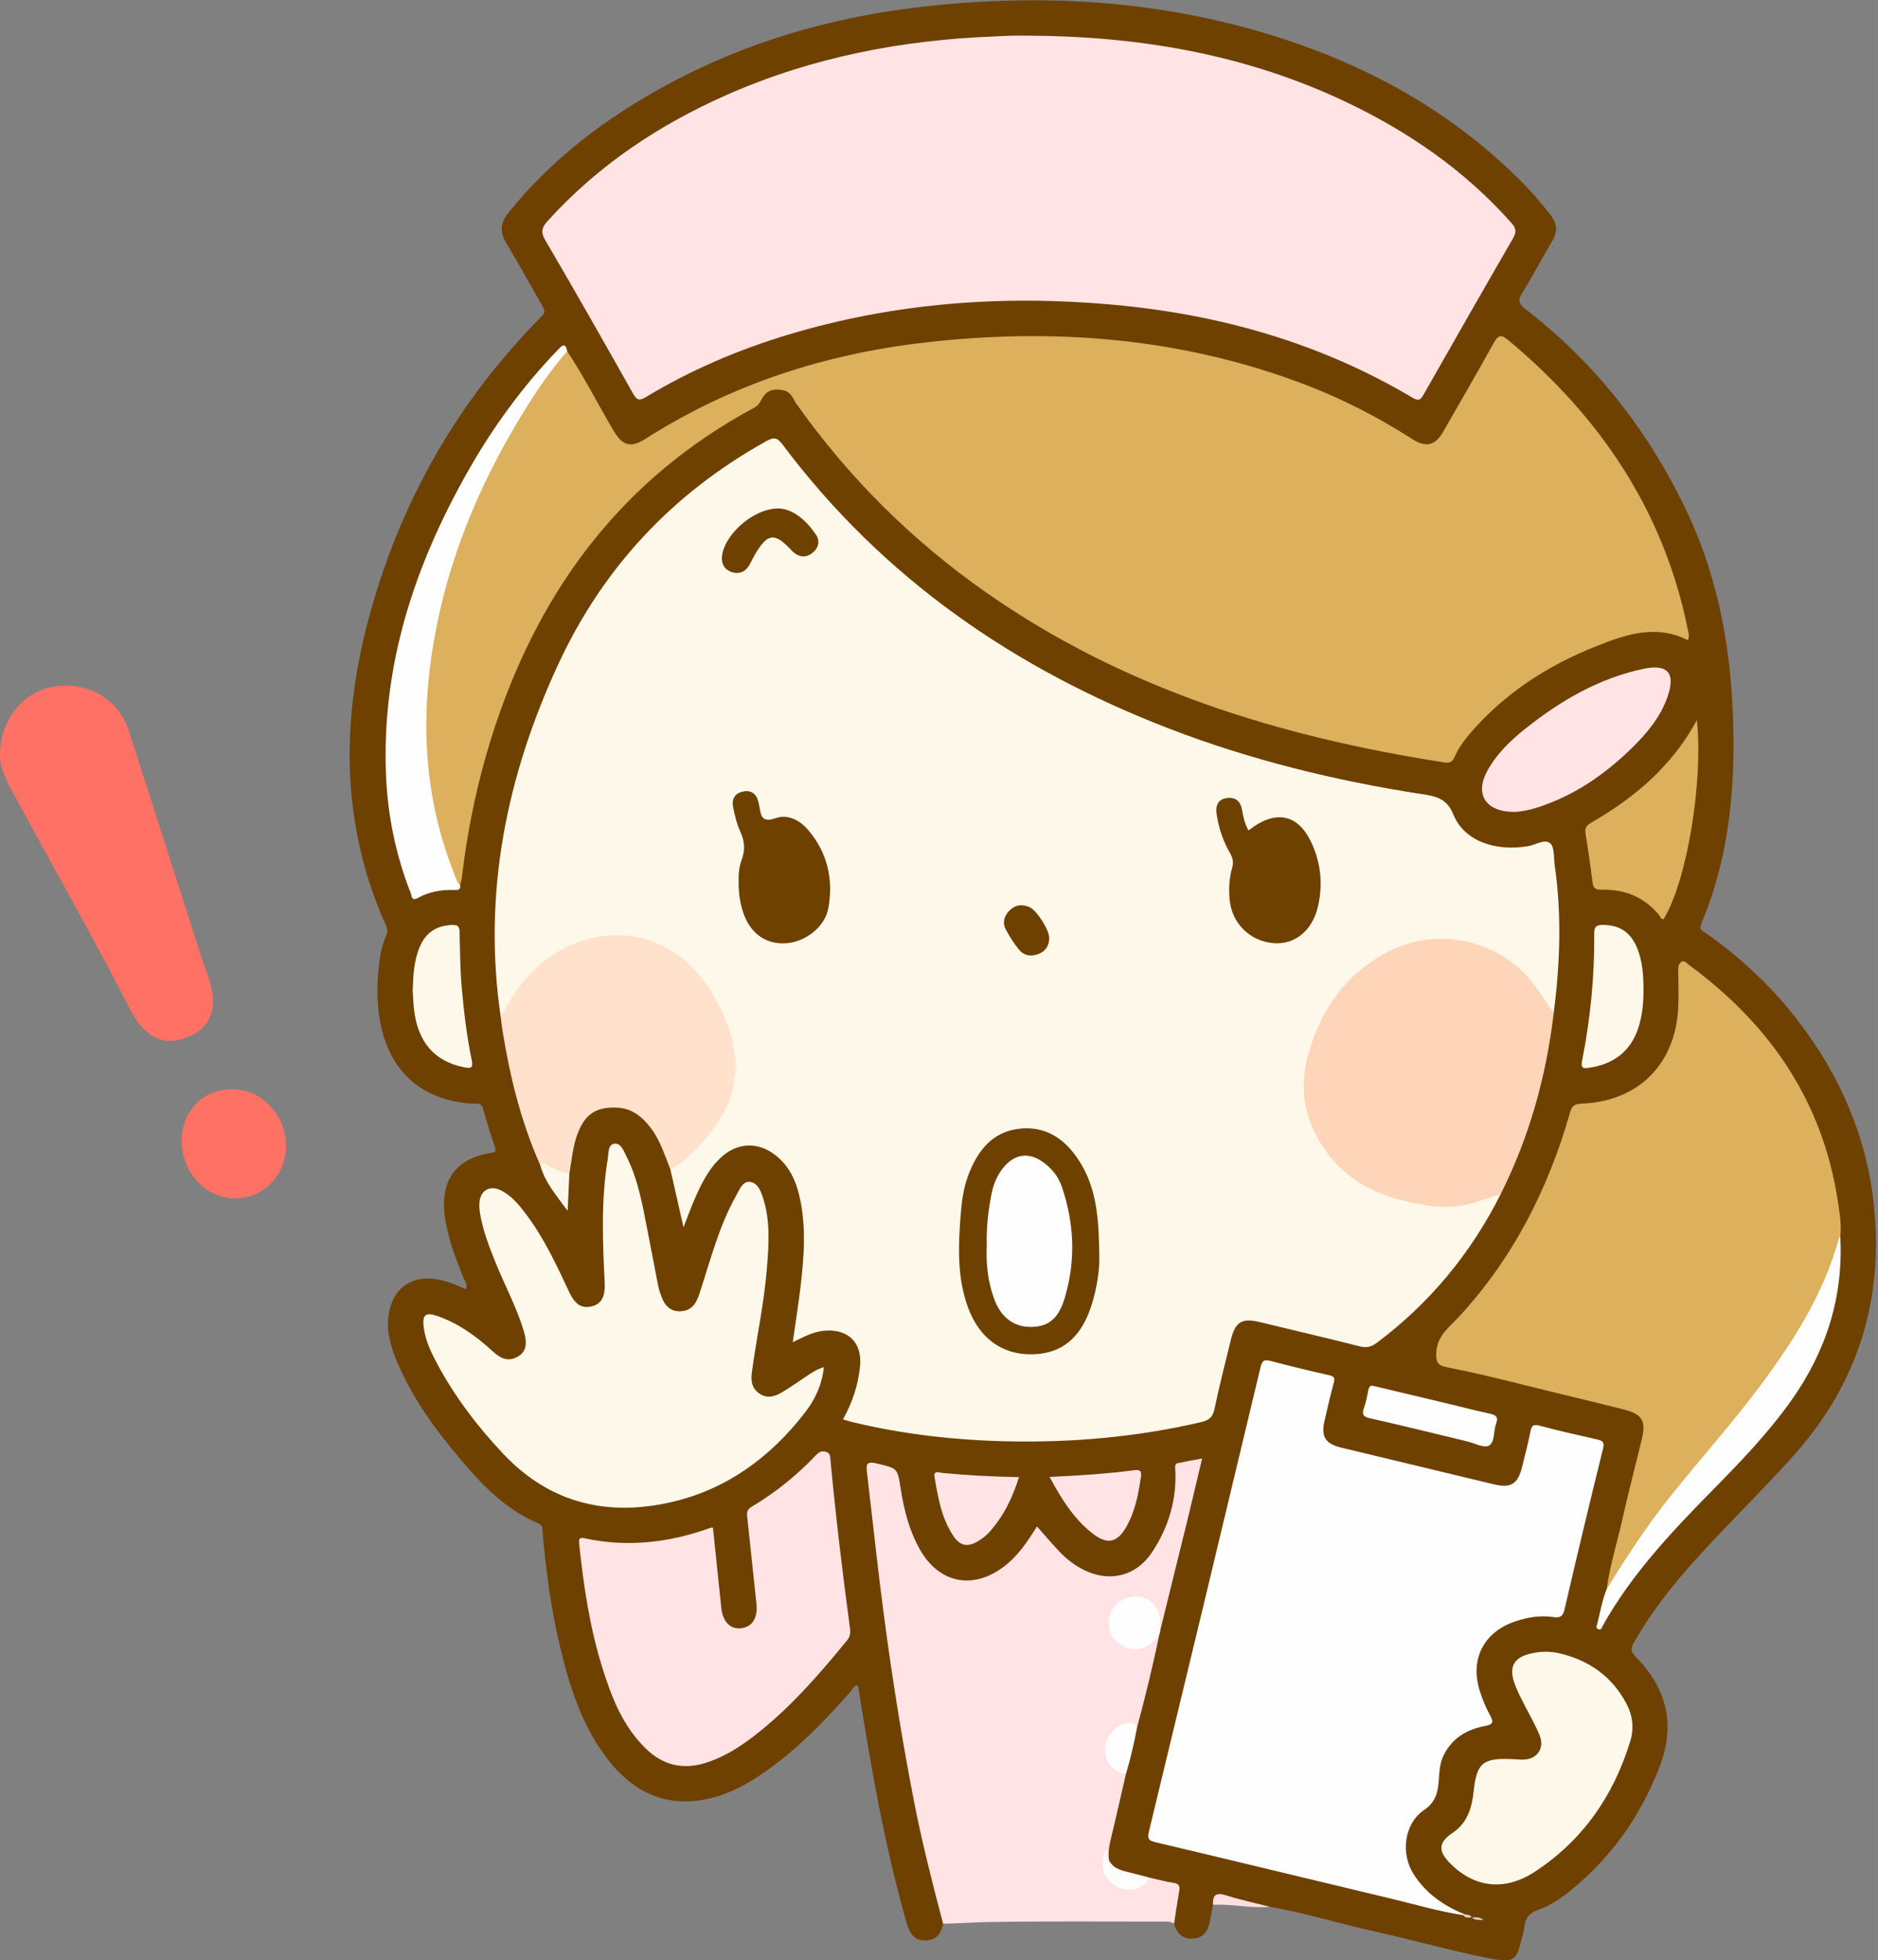 <?xml version="1.0" encoding="UTF-8"?>
<!DOCTYPE svg PUBLIC "-//W3C//DTD SVG 1.1//EN" "http://www.w3.org/Graphics/SVG/1.1/DTD/svg11.dtd">
<svg version="1.1" xmlns="http://www.w3.org/2000/svg" xmlns:xlink="http://www.w3.org/1999/xlink" x="0" y="0" width="891" height="930" viewBox="0, 0, 891, 930">
  <rect x="0" y="0" width="891" height="930" fill="#808080" stroke="none"/>
  <defs>
    <clipPath id="Clip_1">
      <path d="M0.06,0.132 L890.015,0.132 L890.015,929.94 L0.06,929.94 z"/>
    </clipPath>
  </defs>
  <g id="Layer_1">
    <g clip-path="url(#Clip_1)">
      <path d="M575.515,903.674 C575.023,906.261 574.525,908.848 574.041,911.437 C573.215,915.86 571.207,919.256 566.256,919.679 C561.132,920.117 558.287,917.346 557.031,912.614 C555.032,908.703 556.882,904.865 557.342,901.033 C558.005,895.515 557.705,894.896 552.255,893.584 C549.861,893.008 547.413,892.656 545.064,891.878 C541.063,890.75 536.946,890.105 532.96,888.926 C529.467,887.893 526.538,886.2 525.257,882.512 C524.357,877.64 525.329,872.911 526.454,868.218 C528.584,859.333 530.906,850.493 532.903,841.577 C534.677,834.258 536.638,826.984 538.304,819.636 C541.859,804.716 545.396,789.792 548.996,774.884 C549.079,774.349 549.218,773.828 549.381,773.315 C555.49,748.236 561.346,723.096 567.469,698.02 C567.792,696.695 569.287,694.604 566.186,694.295 C562.743,693.952 559.646,695.841 559.591,698.624 C559.411,707.918 556.893,716.697 553.973,725.403 C552.855,728.737 551.323,731.877 549.432,734.837 C539.33,750.651 522.862,753.642 507.788,742.409 C503.63,739.311 499.907,735.805 496.667,731.708 C492.581,726.539 492.489,726.689 488.709,731.9 C484.482,737.727 479.735,743.019 473.477,746.83 C460.312,754.848 444.513,751.114 436.572,737.909 C431.002,728.646 427.763,718.535 426.091,707.899 C425.729,705.595 425.194,703.314 424.984,700.992 C424.752,698.413 423.27,697.242 420.875,696.721 C412.376,694.875 412.498,695.806 413.29,703.118 C417.525,742.193 422.356,781.182 428.817,819.951 C433.556,848.385 439.111,876.659 446.795,904.476 C447.526,907.121 449.081,909.784 447.449,912.653 C446.547,917.463 444.01,920.639 438.797,920.597 C433.539,920.555 431.503,917.03 430.195,912.457 C419.607,875.445 413.079,837.607 407.074,799.589 C404.961,799.507 404.481,801.448 403.491,802.569 C390.227,817.58 376.354,831.92 359.446,842.944 C351.873,847.881 343.84,851.849 334.898,853.605 C315.424,857.43 300.321,849.991 288.545,834.925 C275.847,818.679 269.998,799.428 265.357,779.753 C261.261,762.389 259.024,744.732 257.423,726.984 C257.282,725.42 257.69,723.694 255.584,722.805 C237.398,715.131 225.127,700.566 213.125,685.826 C202.801,673.147 193.866,659.529 187.661,644.291 C184.726,637.084 183.054,629.625 184.722,621.859 C187.185,610.399 196.109,604.787 207.897,607.033 C212.461,607.903 216.742,609.634 220.994,611.651 C222.048,609.237 220.421,607.631 219.735,605.895 C215.882,596.146 212.081,586.411 210.909,575.857 C209.1,559.557 216.709,549.442 233.09,546.918 C235.262,546.584 235.442,546.132 234.786,544.173 C232.785,538.191 230.861,532.172 229.234,526.08 C228.385,522.897 226.039,523.704 224.087,523.586 C201.988,522.253 186.842,510.231 181.414,489.486 C178.636,478.869 178.597,468.074 179.864,457.252 C180.406,452.617 181.349,448.044 183.257,443.748 C183.992,442.094 183.824,440.657 183.097,439.036 C161.277,390.372 161.788,340.432 175.803,290.168 C190.734,236.619 217.653,189.706 256.924,150.136 C258.927,148.118 258.384,146.971 257.319,145.124 C251.592,135.186 246.081,125.121 240.185,115.286 C237.119,110.172 237.264,105.891 241.044,101.167 C261.565,75.523 287.17,56.174 315.785,40.581 C353.037,20.283 393.007,8.535 435.011,3.515 C494.433,-3.587 553.001,0.015 610.104,18.878 C652.715,32.954 690.819,54.755 722.569,86.911 C727.253,91.655 731.555,96.731 735.663,101.986 C738.823,106.029 739.07,109.941 736.42,114.393 C731.57,122.541 727.199,130.98 722.179,139.018 C720.019,142.476 720.514,144.129 723.631,146.534 C757.221,172.45 782.573,205.024 800.587,243.298 C816.093,276.247 821.817,311.353 822.401,347.472 C822.905,378.69 819.404,409.264 807.132,438.321 C805.867,441.317 807.998,441.719 809.451,442.743 C825.897,454.337 840.447,467.924 852.749,483.871 C872.687,509.718 885.483,538.667 888.983,571.206 C893.829,616.252 881.67,656.068 851.264,690.18 C836.185,707.096 819.881,722.824 804.686,739.611 C793.597,751.862 783.441,764.793 775.21,779.186 C773.692,781.84 773.521,783.448 775.925,785.878 C790.629,800.738 795.138,817.807 787.458,837.918 C778.578,861.169 764.829,880.751 745.617,896.513 C740.839,900.433 735.694,903.994 729.879,906.017 C725.668,907.482 723.691,909.866 723.234,914.067 C723.038,915.872 722.488,917.643 722.049,919.417 C719.458,929.882 718.813,931.452 706.143,928.971 C688.054,925.43 670.287,920.276 652.271,916.32 C635.586,912.656 619.259,907.505 602.408,904.572 C595.757,903.504 589.005,902.88 582.577,900.761 C579.178,899.64 576.836,900.19 575.515,903.674" fill="#6E4100"/>
      <path d="M550.227,774.657 C547.068,789.818 543.426,804.863 539.394,819.814 C533.314,818.296 528.74,820.429 526.444,825.854 C524.472,830.515 526.386,836.383 530.909,839.402 C532.009,840.136 533.286,840.607 534.179,841.643 C531.775,852.048 529.45,862.473 526.922,872.849 C526.129,876.104 525.723,879.302 526.186,882.61 C523.518,881.844 524.381,880.167 524.994,878.554 C523.314,884.605 524.697,889.678 529.017,892.782 C533.63,896.095 537.57,895.902 543.168,892.056 C543.853,891.585 544.57,891.174 545.276,890.742 C549.141,891.608 552.975,892.68 556.881,893.27 C559.733,893.701 559.82,895.149 559.423,897.416 C558.538,902.467 557.818,907.547 557.031,912.614 C555.419,911.462 553.567,911.635 551.738,911.636 C524.096,911.649 496.449,911.388 468.814,911.851 C461.72,911.97 454.578,912.502 447.449,912.653 C442.422,893.522 437.503,874.365 433.708,854.939 C426.911,820.141 421.576,785.115 417.288,749.927 C415.214,732.91 413.392,715.861 411.368,698.837 C410.93,695.146 410.726,693.015 415.946,694.28 C425.776,696.663 425.79,696.298 427.31,706.178 C428.859,716.251 431.352,726.071 436.407,735.032 C445.536,751.216 461.675,754.404 476.457,743.096 C483.046,738.055 487.523,731.29 491.983,724.148 C495.665,728.303 499.055,732.346 502.684,736.161 C506.26,739.921 510.395,743.026 515.136,745.22 C526.847,750.641 539.042,747.593 546.369,736.696 C554.54,724.541 558.533,710.978 557.546,696.218 C557.394,693.957 558.842,694.183 559.925,693.937 C563.145,693.204 566.41,692.669 570.339,691.928 C567.928,702.043 565.642,711.836 563.254,721.604 C558.996,739.023 554.676,756.427 550.381,773.838 C548.848,772.637 549.148,770.877 549.001,769.263 C548.47,763.427 545.479,759.766 540.651,759.07 C535.224,758.288 530.171,760.862 528.284,765.371 C526.302,770.108 527.856,775.724 531.976,778.712 C536.385,781.908 541.906,781.528 546.177,777.876 C547.482,776.76 547.904,774.49 550.227,774.657" fill="#FFE3E5"/>
      <path d="M0.014,358.843 C-0.44,342.113 10.53,328.353 25.173,325.795 C41.315,322.975 56.163,331.374 61.113,346.649 C72.59,382.071 83.824,417.572 95.178,453.034 C97.149,459.19 99.937,465.056 100.809,471.592 C102.012,480.6 98.759,487.262 90.653,491.254 C81.717,495.654 74.339,494.538 67.902,487.859 C65.329,485.19 63.359,482.096 61.696,478.836 C43.702,443.555 23.972,409.212 5.227,374.338 C2.343,368.973 -0.138,363.627 0.014,358.843" fill="#FF7164"/>
    </g>
    <path d="M86.19,541.153 C86.244,527.085 96.569,516.575 110.223,516.689 C124.329,516.807 135.919,529.173 135.703,543.874 C135.502,557.599 125.191,568.331 112.025,568.517 C97.898,568.718 86.133,556.256 86.19,541.153" fill="#FF7164"/>
    <path d="M575.515,903.674 C575.189,898.58 577.342,897.773 581.962,899.243 C588.664,901.375 595.582,902.829 602.408,904.572 C593.404,905.463 584.507,903.145 575.515,903.674" fill="#FCE0E1"/>
    <path d="M711.873,566.739 C697.771,594.707 678.329,618.204 653.249,637.034 C650.649,638.987 648.374,639.562 645.102,638.729 C629.318,634.712 613.451,631.02 597.616,627.205 C589.234,625.186 586.077,627.064 583.994,635.548 C581.3,646.523 578.482,657.476 576.182,668.535 C575.361,672.483 573.393,673.847 569.798,674.685 C539.633,681.716 509.044,684.438 478.139,683.786 C453.292,683.262 428.694,680.491 404.487,674.685 C403.061,674.343 401.664,673.876 399.947,673.379 C404.416,665.315 407.187,657.022 408.044,648.133 C409.129,636.878 402.321,630.288 390.991,631.319 C385.69,631.801 381.226,634.285 376.109,636.77 C377.389,627.76 378.757,619.264 379.773,610.726 C381.487,596.312 382.609,581.864 379.29,567.507 C377.571,560.069 374.454,553.344 368.354,548.387 C359.805,541.439 349.688,541.836 341.73,549.429 C335.937,554.957 332.535,562.005 329.424,569.198 C327.727,573.122 326.277,577.152 324.283,582.236 C322.049,572.377 320.053,563.575 318.058,554.772 C319.296,552.264 321.77,551.023 323.769,549.325 C335.758,539.143 344.768,527.137 347.506,511.208 C348.222,507.479 348.228,503.755 347.458,500.035 C344.397,485.084 338.483,471.677 327.796,460.377 C310.105,441.673 282.723,440.372 261.803,454.906 C252.971,461.042 246.572,469.182 241.358,478.424 C240.434,480.062 240.104,482.359 237.582,482.601 C228.943,423.956 240.226,368.414 264.784,315.296 C286.016,269.373 319.092,234.037 363.435,209.367 C366.917,207.429 368.576,207.288 371.262,210.87 C418.74,274.21 481.189,317.305 554.472,345.577 C593.233,360.531 633.349,370.347 674.351,376.712 C674.68,376.763 675.016,376.768 675.343,376.826 C681.451,377.897 686.422,378.797 689.507,386.356 C694.637,398.927 709.102,404.022 724.855,401.463 C728.499,400.871 732.954,397.813 735.494,400.094 C737.619,402.001 737.091,406.933 737.614,410.544 C741.002,433.942 740.158,457.315 737.13,480.67 C734.03,480.385 733.497,477.556 732.22,475.564 C723.747,462.35 712.872,452.037 697.186,448.402 C677.403,443.817 659.929,448.976 644.893,462.477 C629.639,476.173 621.225,493.545 619.978,513.759 C619.127,527.552 624.782,539.668 634.014,550.127 C645.198,562.796 660.082,567.396 675.888,570.367 C686.745,572.407 697.077,570.606 707.216,566.732 C708.727,566.154 710.326,565.281 711.873,566.739" fill="#FEF8EA"/>
    <path d="M269.098,166.608 C277.065,178.694 283.621,191.605 290.944,204.068 C295.297,211.477 299.172,212.707 306.296,208.161 C346.75,182.348 391.162,167.996 438.607,162.515 C498.446,155.603 557.165,159.927 614.17,180.586 C633.8,187.7 652.38,196.979 669.969,208.241 C676.583,212.477 680.893,211.455 684.77,204.704 C692.729,190.843 700.74,177.01 708.5,163.037 C710.522,159.395 711.794,158.184 715.638,161.393 C759.182,197.747 789.395,242.296 800.746,298.589 C801.072,300.21 801.658,301.803 800.775,303.723 C785.651,296.007 771.207,301.033 757.073,306.675 C734.042,315.869 713.63,329.062 697.342,348.082 C694.409,351.508 691.813,355.197 690.01,359.344 C689.024,361.61 687.575,362.07 685.281,361.713 C607.32,349.605 533.301,326.902 467.846,281.067 C432.721,256.471 402.736,226.726 377.957,191.723 C376.224,189.275 375.55,186.021 371.686,185.19 C366.917,184.165 363.442,185.225 361.28,189.597 C360.432,191.312 359.433,192.573 357.706,193.501 C296.123,226.588 257.135,278.155 235.209,343.598 C227.314,367.162 222.086,391.339 219.173,416.019 C219.019,417.329 218.581,418.604 218.275,419.896 C215.774,419.641 215.228,417.505 214.518,415.731 C207.546,398.317 203.341,380.286 201.902,361.543 C197.236,300.802 216.149,246.505 246.91,195.389 C252.149,186.683 257.893,178.324 264.174,170.34 C265.471,168.692 266.477,166.554 269.098,166.608" fill="#DCB05C"/>
    <path d="M488.001,16.917 C540.007,17.175 590.342,25.624 637.74,47.97 C667.847,62.164 694.851,80.705 717.098,105.778 C719.379,108.349 719.528,110.142 717.816,113.101 C703.66,137.569 689.671,162.133 675.687,186.7 C674.344,189.059 673.549,190.706 670.21,188.72 C626.229,162.565 578.292,149.058 527.591,144.515 C475.505,139.848 424.196,143.666 373.963,158.775 C350.307,165.89 327.711,175.55 306.534,188.324 C303.341,190.251 302.153,189.937 300.336,186.71 C286.631,162.383 272.846,138.098 258.734,114.005 C256.376,109.979 257.112,107.827 259.915,104.735 C283.811,78.377 312.712,59.143 345.057,44.9 C385.481,27.099 428.059,18.932 472.026,17.279 C474.686,17.179 477.343,16.991 480.003,16.93 C482.668,16.87 485.335,16.917 488.001,16.917" fill="#FFE3E5"/>
    <path d="M694.265,908.579 C682.589,906.802 671.275,903.429 659.818,900.699 C622.635,891.838 585.498,882.791 548.3,873.997 C544.881,873.189 544.269,872.309 545.112,868.83 C562.875,795.498 580.514,722.135 598.018,648.741 C598.813,645.411 599.81,644.85 602.912,645.669 C612.071,648.089 621.281,650.328 630.524,652.407 C632.904,652.942 633.465,653.609 632.805,656.02 C631.138,662.107 629.71,668.262 628.329,674.422 C626.729,681.556 628.944,684.99 636.147,686.727 C660.382,692.57 684.62,698.402 708.862,704.213 C716.846,706.126 720.242,703.949 722.152,695.867 C723.453,690.368 724.979,684.915 726.06,679.375 C726.618,676.514 727.238,675.481 730.533,676.377 C739.511,678.818 748.614,680.809 757.69,682.877 C760.299,683.472 761.354,684.032 760.523,687.371 C754.225,712.691 748.203,738.081 742.279,763.492 C741.502,766.825 740.202,767.648 736.915,767.155 C730.734,766.227 724.641,767.236 718.754,769.251 C703.942,774.319 697.355,787.127 702.022,802.072 C703.253,806.013 704.85,809.906 706.816,813.53 C708.578,816.778 708.871,818.02 704.463,818.847 C695.584,820.514 688.32,824.956 684.506,833.696 C682.873,837.44 682.893,841.513 682.542,845.464 C682.057,850.913 680.825,855.167 675.623,858.709 C666.214,865.115 664.346,879.223 670.737,889.217 C676.391,898.059 684.593,903.888 694.18,907.888 C694.508,908.003 694.63,908.144 694.546,908.31 C694.457,908.489 694.364,908.579 694.265,908.579" fill="#FEFEFE"/>
    <path d="M762.291,753.872 C763.75,742.816 767.153,732.192 769.586,721.352 C772.496,708.387 775.869,695.526 778.977,682.603 C781.064,673.922 778.997,670.862 770.318,668.661 C754.549,664.661 738.698,660.983 722.921,657.015 C710.878,653.986 698.745,651.052 686.528,648.661 C682.17,647.808 681.116,646.245 681.446,641.404 C681.979,633.614 687.492,629.739 691.853,625.041 C717.783,597.108 734.483,564.189 744.879,527.844 C745.784,524.679 746.985,523.706 750.215,523.587 C777.151,522.597 794.886,505.022 796.2,478.083 C796.483,472.27 796.286,466.431 796.213,460.606 C796.191,458.849 796.324,457.072 797.91,456.237 C799.284,455.513 800.339,457.045 801.338,457.779 C839.574,485.879 864.747,522.271 871.941,569.879 C872.778,575.417 873.764,581.062 873.11,586.758 C869.889,605.173 860.767,621.008 851.079,636.535 C836.852,659.337 819.136,679.478 802.043,700.088 C788.968,715.853 776.501,732.056 766.364,749.931 C765.426,751.586 764.738,753.692 762.291,753.872" fill="#DCB05C"/>
    <path d="M390.878,648.584 C389.999,657.061 386.624,664.073 381.836,670.248 C365.539,691.266 344.896,706.484 318.85,712.538 C288.443,719.606 261.127,713.321 238.96,689.931 C226.532,676.817 215.705,662.548 207.202,646.578 C204.385,641.287 201.83,635.85 201.049,629.817 C200.258,623.7 201.84,622.352 207.59,624.363 C217.505,627.831 225.893,633.867 233.519,640.871 C237.209,644.261 240.748,646.284 245.488,643.699 C249.536,641.493 250.399,637.737 248.464,631.32 C245.047,619.99 239.356,609.588 234.978,598.648 C232.008,591.228 229.132,583.79 227.784,575.876 C227.452,573.929 227.297,571.876 227.526,569.926 C228.146,564.648 232.537,562.275 237.37,564.59 C242.643,567.115 246.217,571.563 249.628,576.093 C258.191,587.468 264.116,600.319 270.131,613.112 C272.955,619.117 276.334,621.08 281.338,619.582 C285.53,618.327 287.185,614.736 286.889,608.665 C285.933,589.038 285.116,569.398 288.33,549.88 C288.765,547.234 288.383,543.131 291.301,542.613 C294.543,542.038 295.887,545.968 297.193,548.546 C302.906,559.825 304.909,572.189 307.323,584.418 C308.998,592.899 310.557,601.403 312.242,609.882 C312.595,611.662 313.2,613.403 313.814,615.117 C315.435,619.639 318.4,622.553 323.491,622.034 C328.484,621.525 330.391,618.15 331.906,613.539 C337.08,597.796 341.132,581.592 349.37,567.006 C350.876,564.34 352.289,560.369 355.732,560.704 C359.477,561.068 360.985,565.066 362.049,568.39 C365.583,579.434 364.743,590.783 363.824,602.072 C362.5,618.342 359,634.31 356.783,650.459 C356.231,654.482 356.359,658.15 359.879,660.831 C363.662,663.713 367.505,662.65 371.078,660.5 C375.206,658.017 379.145,655.22 383.158,652.548 C385.463,651.013 387.781,649.515 390.878,648.584" fill="#FEF8EA"/>
    <path d="M711.873,566.739 C706.05,568.011 700.656,570.641 694.741,571.755 C684.816,573.624 675.273,571.904 665.742,569.598 C648.32,565.381 634.379,556.323 625.398,540.38 C618.276,527.736 616.796,514.322 620.581,500.519 C626.665,478.332 639.14,461.024 660.272,450.682 C683.386,439.369 712.906,446.64 728.156,467.552 C731.276,471.83 734.145,476.292 737.13,480.67 C733.582,510.789 725.532,539.587 711.873,566.739" fill="#FFD5BA"/>
    <path d="M338.261,724.786 C339.579,737.42 340.929,750.129 342.22,762.844 C342.885,769.391 346.585,773.152 351.803,772.44 C357.088,771.719 359.602,767.374 358.872,760.734 C357.345,746.84 355.99,732.928 354.447,719.036 C354.203,716.835 355.044,715.766 356.807,714.709 C368.008,708 378.111,699.886 387.073,690.396 C388.495,688.891 389.75,688.162 391.809,688.745 C394.005,689.367 393.866,691.166 394.015,692.742 C396.533,719.414 399.688,746.012 403.284,772.559 C403.562,774.61 403.366,776.384 401.945,778.126 C388.554,794.533 374.695,810.481 357.834,823.501 C350.562,829.116 342.832,834 333.912,836.588 C323.393,839.64 314.179,837.16 306.371,829.534 C295.264,818.688 289.938,804.687 285.511,790.328 C279.707,771.499 276.842,752.083 274.793,732.531 C274.583,730.53 274.565,729.186 277.159,729.749 C297.753,734.216 317.778,731.854 337.402,724.705 C337.543,724.653 337.73,724.731 338.261,724.786" fill="#FFE3E5"/>
    <path d="M237.582,482.601 C243.489,471.323 250.445,460.934 261.297,453.681 C289.67,434.719 322.292,443.331 338.995,473.105 C343.633,481.372 347.488,490.013 348.362,499.654 C349.057,503.677 349.076,507.7 348.352,511.721 C347.809,519.723 344.441,526.668 340.035,533.133 C334.146,541.772 327.369,549.576 318.058,554.772 C315.345,548.038 313.252,541.012 308.752,535.122 C304.676,529.785 299.816,525.768 292.711,525.477 C282.622,525.064 277.365,528.678 273.885,538.244 C271.707,544.232 271.242,550.544 270.132,556.736 C267.033,558.539 264.596,556.308 261.994,555.327 C260.039,554.591 258.222,553.506 256.283,552.706 C247.176,532.175 241.847,510.588 238.343,488.493 C238.033,486.538 237.833,484.566 237.582,482.601" fill="#FFE1CC"/>
    <path d="M717.765,834.561 C719.261,834.643 720.757,834.784 722.254,834.796 C729.194,834.852 733.046,829.535 730.384,823.057 C728.434,818.311 725.814,813.84 723.479,809.253 C721.52,805.407 719.455,801.619 718.173,797.458 C716.171,790.952 718.236,786.782 724.78,784.855 C729.979,783.325 735.28,783.186 740.571,784.513 C754.341,787.967 764.966,795.569 771.656,808.27 C774.656,813.967 775.332,819.943 773.429,826.154 C765.495,852.042 750.846,873.162 728.094,888.036 C713.689,897.453 699.18,895.484 687.751,883.736 C682.222,878.054 682.514,874.008 689.045,869.63 C696.237,864.808 698.322,857.713 699.192,849.588 C700.63,836.172 703.74,833.893 717.765,834.561" fill="#FEF8EA"/>
    <path d="M269.098,166.608 C258.871,178.309 250.617,191.382 242.861,204.767 C223.662,237.903 210.242,273.175 204.709,311.185 C199.562,346.551 202.22,381.201 215.543,414.673 C216.262,416.481 216.638,418.537 218.275,419.894 C218.717,422.182 217.293,422.285 215.625,422.227 C209.532,422.014 203.642,422.987 198.292,425.991 C195.136,427.763 195.354,424.926 194.838,423.613 C187.841,405.828 184.006,387.356 183.169,368.27 C180.873,315.901 196.607,268.338 222.079,223.453 C233.946,202.543 248.035,183.216 264.76,165.872 C266.658,163.904 268.335,162.316 269.098,166.608" fill="#FEFEFE"/>
    <path d="M718.22,385.177 C704.806,385.13 699.668,376.744 705.54,365.893 C709.892,357.849 716.349,351.575 723.398,345.937 C740.186,332.509 758.423,321.816 779.729,317.305 C791.248,314.867 795.065,319.313 791.143,330.563 C787.72,340.384 781.166,348.141 773.834,355.259 C761.032,367.685 746.597,377.547 729.459,383.083 C725.477,384.37 721.409,385.116 718.22,385.177" fill="#FFE3E5"/>
    <path d="M805.074,341.667 C808.21,371.24 800.149,418.606 789.277,436.033 C787.956,436.211 787.79,434.92 787.243,434.247 C780.215,425.595 770.933,421.858 760.033,422.085 C757.132,422.146 755.921,421.566 755.557,418.586 C754.61,410.84 753.495,403.11 752.211,395.413 C751.723,392.484 753.122,391.324 755.352,390.037 C773.598,379.512 789.543,366.418 801.048,348.471 C802.283,346.546 803.383,344.534 805.074,341.667" fill="#DCB05C"/>
    <path d="M762.291,753.872 C771.701,738.616 781.473,723.624 792.704,709.601 C806.625,692.22 821.505,675.623 834.851,657.774 C850.949,636.243 865.243,613.764 872.485,587.496 C872.563,587.214 872.896,587.003 873.11,586.758 C874.633,615.411 866.354,641.125 849.869,664.392 C838.768,680.058 825.468,693.796 812.061,707.424 C792.796,727.006 774.038,746.977 760.456,771.152 C759.95,772.053 759.817,773.674 758.142,772.813 C756.9,772.174 757.626,771.093 757.856,770.185 C759.242,764.723 760.124,759.123 762.291,753.872" fill="#FEFEFE"/>
    <path d="M779.742,471.013 C779.641,476.688 779.051,482.291 777.258,487.713 C773.514,499.032 765.376,504.898 753.853,506.582 C751.307,506.954 749.883,506.888 750.58,503.379 C754.54,483.431 756.542,463.265 756.369,442.916 C756.344,439.961 757.114,438.811 760.262,438.795 C768.162,438.754 773.482,442.066 776.594,449.462 C779.504,456.376 779.78,463.67 779.742,471.013" fill="#FEF8EA"/>
    <path d="M195.794,469.895 C196.037,462.38 196.417,455.426 199.287,448.882 C202.201,442.238 207.312,439.055 214.514,438.817 C216.968,438.736 217.965,439.318 218.034,441.984 C218.269,450.947 218.284,459.911 219.095,468.869 C220.129,480.296 221.456,491.676 223.801,502.892 C224.653,506.966 223.222,506.903 220.166,506.311 C206.225,503.611 198.159,494.376 196.414,478.817 C196.063,475.685 195.971,472.523 195.794,469.895" fill="#FEF8EA"/>
    <path d="M651.642,657.506 C663.643,660.359 675.102,663.073 686.556,665.811 C693.331,667.43 700.071,669.205 706.878,670.672 C709.73,671.287 710.972,672.265 709.828,675.317 C708.497,678.868 709.308,684.234 706.429,685.811 C704.042,687.118 699.563,684.647 696.024,683.799 C680.699,680.13 665.41,676.304 650.033,672.869 C646.614,672.105 646.076,670.965 647.132,667.938 C648.056,665.289 648.624,662.498 649.135,659.73 C649.485,657.839 650.284,657.045 651.642,657.506" fill="#FEFEFE"/>
    <path d="M497.949,700.676 C511.92,700.009 525.011,699.202 538.023,697.504 C540.557,697.174 541.754,697.559 541.325,700.484 C540.117,708.726 538.604,716.867 534.438,724.231 C530.067,731.957 525.385,732.982 518.311,727.465 C509.367,720.489 503.576,711.066 497.949,700.676" fill="#FFE3E5"/>
    <path d="M483.461,700.764 C480.365,710.669 476.081,719.349 469.478,726.75 C467.956,728.456 466.049,729.915 464.091,731.115 C459.076,734.192 455.488,733.469 452.219,728.529 C446.676,720.152 445.014,710.46 443.403,700.804 C442.823,697.324 445.637,698.639 447.029,698.774 C458.919,699.927 470.836,700.533 483.461,700.764" fill="#FFE3E5"/>
    <path d="M550.227,774.657 C543.308,785.969 532.873,783.173 528.211,777.051 C525.419,773.385 525.427,766.729 528.291,762.611 C531.166,758.478 537.361,756.429 542.511,757.907 C546.847,759.153 550.23,763.909 550.305,768.863 C550.33,770.521 550.356,772.18 550.381,773.838 C550.511,774.145 550.46,774.418 550.227,774.657" fill="#FEFEFE"/>
    <path d="M534.179,841.643 C528.018,840.478 524.433,836.213 524.294,829.884 C524.188,825.067 528.552,818.849 533.176,817.959 C535.276,817.554 538.274,816.11 539.394,819.815 C538.063,827.188 536.315,834.462 534.179,841.643" fill="#FEFEFE"/>
    <path d="M545.276,890.742 C542.992,895.259 538.969,896.902 534.337,896.398 C528.651,895.779 523.863,891.114 523.291,886.486 C522.873,883.103 523.329,880.311 524.761,877.565 C525.808,879.105 524.39,881.323 526.186,882.611 C528.292,886.628 532.226,887.452 536.139,888.374 C539.201,889.096 542.232,889.948 545.276,890.742" fill="#FDFDFD"/>
    <path d="M256.283,552.706 C258.008,550.886 259.254,552.822 260.548,553.381 C263.671,554.729 266.629,556.485 270.132,556.736 C269.875,562.319 269.617,567.901 269.317,574.417 C263.96,567.148 258.535,560.916 256.283,552.706" fill="#FEF8EA"/>
    <path d="M698.261,909.653 C700.258,909.628 702.325,909.305 703.89,911.068 C702.072,910.444 699.834,911.438 698.333,909.568 L698.261,909.653" fill="#DDD4CA"/>
    <path d="M694.265,908.579 C694.104,908.365 694.075,908.134 694.18,907.888 C695.451,908.683 697.394,907.923 698.26,909.654 C698.261,909.653 698.331,909.569 698.332,909.568 C696.872,909.669 695.316,910.16 694.265,908.579" fill="#DDD5CA"/>
    <path d="M521.554,596.036 C521.75,601.439 520.649,610.495 517.843,619.288 C512.924,634.706 503.723,642.242 489.742,642.508 C475.334,642.782 464.431,634.723 459.141,619.95 C454.064,605.773 454.639,591.14 455.765,576.508 C456.249,570.225 457.041,563.914 459.25,557.934 C463.668,545.973 470.812,536.586 484.475,535.4 C497.848,534.238 506.875,541.913 513.168,552.654 C520.276,564.784 521.375,578.46 521.554,596.036" fill="#6E4100"/>
    <path d="M592.315,394.015 C605.332,383.731 616.11,386.126 622.532,400.497 C626.812,410.073 627.628,420.077 625.254,430.244 C622.598,441.617 614.108,448.351 604.038,447.434 C592.827,446.413 584.344,437.892 583.372,426.64 C582.938,421.626 583.179,416.587 584.563,411.79 C585.403,408.882 584.793,406.782 583.391,404.358 C580.205,398.85 578.255,392.843 577.264,386.566 C576.663,382.76 577.393,379.318 581.911,378.632 C586.333,377.961 588.693,380.256 589.375,384.661 C589.852,387.739 590.609,390.797 592.315,394.015" fill="#6E4100"/>
    <path d="M350.453,418.842 C350.307,415.392 350.567,411.434 351.877,407.915 C353.684,403.059 353.272,398.864 351.127,394.257 C349.467,390.691 348.588,386.698 347.802,382.806 C347.096,379.309 348.472,376.466 352.201,375.576 C356.057,374.656 358.661,376.266 359.74,380.144 C359.962,380.943 360.142,381.758 360.283,382.575 C361.03,386.921 361.367,390.493 367.986,388.141 C373.826,386.066 379.547,389.174 383.534,393.881 C392.603,404.589 395.443,417.225 393.013,430.793 C391.372,439.954 381.754,447.175 372.348,447.531 C362.711,447.895 355.415,442.285 352.328,432.045 C351.074,427.884 350.413,423.615 350.453,418.842" fill="#6E4100"/>
    <path d="M369.463,241.22 C376.166,241.465 382.294,246.59 387.061,253.544 C389.205,256.672 388.367,260.055 385.339,262.398 C382.301,264.748 379.163,264.365 376.288,261.849 C376.038,261.631 375.816,261.38 375.589,261.137 C367.496,252.472 364.208,252.828 358.185,263.068 C357.093,264.925 356.251,266.937 355.072,268.732 C353.187,271.6 350.286,272.424 347.195,271.416 C344.078,270.399 342.334,267.947 342.499,264.545 C342.993,254.368 357.023,241.12 369.463,241.22" fill="#6E4100"/>
    <path d="M497.808,444.952 C497.738,448.413 496.282,451.102 493.05,452.446 C489.543,453.904 485.992,453.592 483.505,450.585 C481.099,447.677 479.052,444.41 477.252,441.082 C475.479,437.804 476.356,434.588 478.912,431.986 C481.66,429.19 484.968,428.785 488.495,430.375 C491.924,431.92 497.847,441.271 497.808,444.952" fill="#6E4100"/>
    <path d="M348.352,511.721 C348.355,507.699 348.358,503.677 348.362,499.654 C349.865,503.678 349.876,507.7 348.352,511.721" fill="#FFE9D7"/>
    <path d="M468.163,590.881 C467.919,582.301 468.861,574.387 470.387,566.544 C471.351,561.588 473.273,557.01 476.678,553.186 C481.791,547.442 488.157,546.676 494.454,551.046 C498.805,554.066 502.093,558.027 503.796,563.036 C509.679,580.334 510.422,597.866 505.25,615.437 C502.315,625.411 497.591,629.328 489.572,629.504 C481.019,629.692 474.786,625.034 471.522,615.839 C468.591,607.584 467.747,599.025 468.163,590.881" fill="#FEFEFE"/>
  </g>
</svg>
